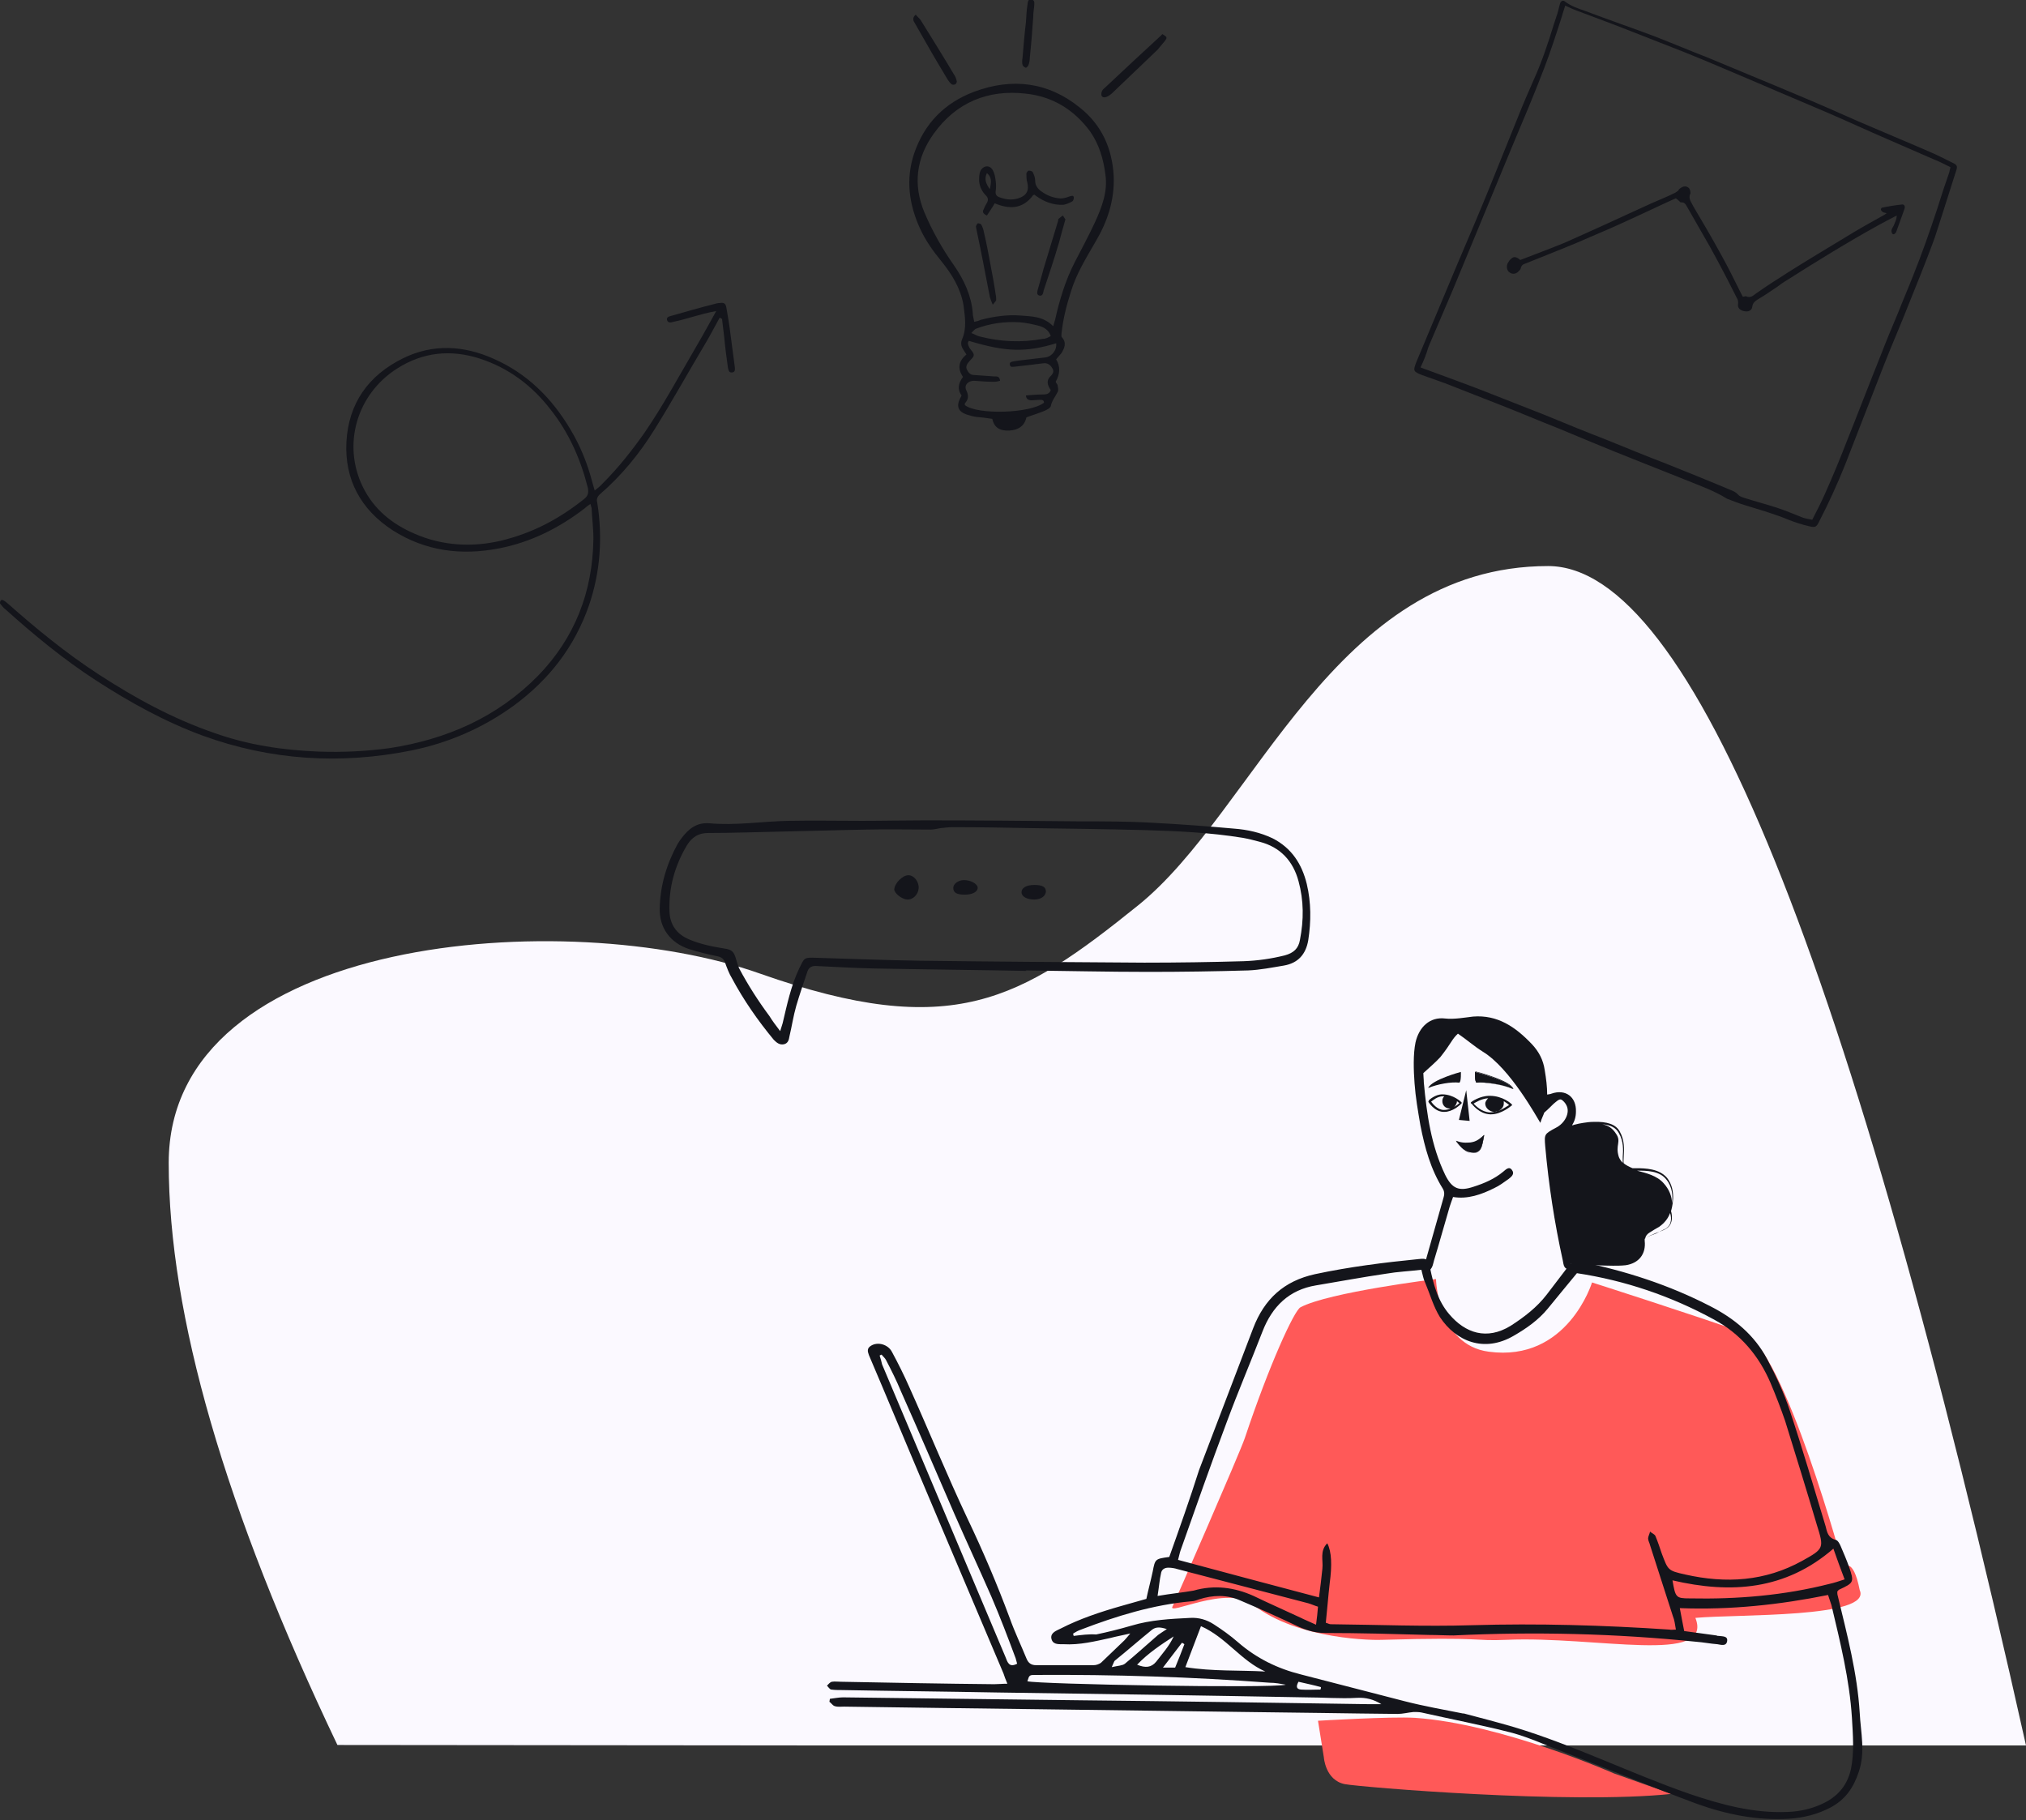 <?xml version="1.0" encoding="utf-8"?>
<!-- Generator: Adobe Illustrator 26.1.0, SVG Export Plug-In . SVG Version: 6.00 Build 0)  -->
<svg version="1.1" id="a" xmlns="http://www.w3.org/2000/svg" xmlns:xlink="http://www.w3.org/1999/xlink" x="0px" y="0px"
	 viewBox="0 0 415.5 373.3" style="enable-background:new 0 0 415.5 373.3;" xml:space="preserve">
<rect x="0" y="0" width="415.5" height="373.3" fill="#333333" stroke="none"/>
<style type="text/css">
	.st0{fill-rule:evenodd;clip-rule:evenodd;fill:#FBF9FF;}
	.st1{fill-rule:evenodd;clip-rule:evenodd;fill:#ff5958;}
	.st2{fill-rule:evenodd;clip-rule:evenodd;fill:#14151B;}
</style>
<g>
	<path id="b" class="st0" d="M174.7,358h240.8c-36-161.3-68.7-241.9-98-241.9c-43.9,0-60,50.2-84.1,69.6s-38.1,27.9-77.5,14
		c-39.4-14-121.3-8.1-121.3,38.8c0,31.2,11.5,71,34.6,119.4L174.7,358L174.7,358z"/>
	<g id="c" transform="translate(3, 2.532)">
		<path id="d" class="st1" d="M375.1,319c0,0-12.2-45.2-20.6-48.2c-8.5-3.1-31-10.3-31-10.3s-5,16.4-21.2,14.2
			c-10.5-1.4-10.8-14.9-10.8-14.9s-22,2.7-27.8,5.8c-1.3,0.7-6.4,11.8-11.4,26.8c-1,3-14.5,33.9-14.8,34.5
			c-1.4,2.2,11.1-4.5,16.5-0.3c9.3,7.3,25.2,7.3,26.5,7.2c21.6-0.6,18.2,0.3,25.5,0c18.4-0.8,42.5,5.2,38.7-4.5
			c8.5-0.8,36.3,0.1,33.7-5.7C377,316.5,375.1,319,375.1,319"/>
		<path id="e" class="st1" d="M339.8,365.4c-20.8,2.2-63.8-1.4-67-2c-4-0.8-4.3-5.5-4.3-5.5l-1.2-7.5c0,0,14.9-0.9,19.9-0.6
			c17.7,1.2,40.8,11.4,40.8,11.4"/>
	</g>
	<g id="f" transform="translate(0, 0.532)">
		<path id="g" class="st2" d="M270.9,345.5c0,0.2,0,0.3-0.1,0.5c-1.3,0-2.6,0.1-4,0c-1-0.1-1-0.7-0.5-1.6
			C268,344.8,269.5,345.1,270.9,345.5L270.9,345.5L270.9,345.5z M238.5,341.5c1.5-2,2.7-3.5,3.9-5.1c0.2,0.1,0.4,0.2,0.5,0.3
			c-0.6,1.6-1.2,3.1-1.9,4.8L238.5,341.5L238.5,341.5z M233.2,340.9c2.3-2.4,4.9-4.1,7.5-5.8c-0.9,2-2.3,3.5-3.6,5.2
			C236.1,341.5,234.9,341.6,233.2,340.9L233.2,340.9L233.2,340.9z M228,341.4c0.4-0.9,0.5-1.2,0.6-1.3c2.6-2.1,5.1-4.3,7.7-6.4
			c0.7-0.5,1.5-0.6,3-0.1c-0.9,0.6-1.4,0.9-1.8,1.2c-2.3,2-4.5,4-6.8,5.9C230.2,341.1,229.3,341.1,228,341.4L228,341.4L228,341.4z
			 M259.5,342.3c-5.4-0.3-10.8,0-16.4-0.9c1.1-2.9,2.1-5.5,3.2-8.4C251.5,335.3,254.5,340.1,259.5,342.3L259.5,342.3L259.5,342.3z
			 M263.7,345c-2.9,0.8-50.9-0.1-53-0.7c0.4-1.3,0.4-1.3,1.8-1.3c16-0.1,31.9,0.4,47.9,1.6C261.5,344.6,262.6,344.8,263.7,345
			L263.7,345L263.7,345z M237.4,326.8c0.3-1.9,0.4-3.3,0.7-4.6c0.1-0.8,0.7-1.2,1.5-1.2c0.6,0,1.3,0.1,1.9,0.3
			c8.9,2.3,17.9,4.7,26.8,7c0.7,0.2,1.3,0.5,2,0.7c-0.1,1.2-0.2,2.3-0.4,3.7c-1.3-0.6-2.3-1-3.3-1.5c-3.2-1.5-6.4-2.9-9.5-4.4
			c-4-1.8-8.1-2.3-12.3-1.1C242.6,326.1,240.3,326.3,237.4,326.8L237.4,326.8L237.4,326.8z M343,323.6c12,2.8,23.2,2,33-6.5
			c0.8,2.3,1.5,4.2,2.3,6.3c-1.2,0.4-2.1,0.7-3,0.9c-9.4,2.4-19,3.2-28.8,3C343.7,327.3,343.6,327.1,343,323.6L343,323.6L343,323.6z
			 M180.4,277.5c0.1-0.1,0.2-0.1,0.4-0.2c0.3,0.4,0.7,0.7,0.9,1.1c1.1,2.1,2.2,4.3,3.1,6.5c3.7,8.3,7.3,16.7,10.9,25
			c2.5,5.7,5.1,11.3,7.6,17c1.8,4.2,3.4,8.4,5,12.7c0.1,0.4,0.2,0.7,0.3,1.1c-1.7,0.9-2-0.4-2.4-1.4c-8.4-20-16.9-40-25.3-60
			C180.8,278.8,180.6,278.1,180.4,277.5L180.4,277.5L180.4,277.5z M220.2,335c-0.1-0.2-0.1-0.3-0.1-0.5c0.5-0.3,1-0.6,1.6-0.8
			c7.3-2.8,14.8-5.1,22.6-5.8c0.5,0,1.1-0.2,1.6-0.4c2.8-0.9,5.7-1,8.4,0.2c4,1.7,8,3.5,12,5.4c1.8,0.8,3.5,1.3,5.5,1.3
			c7.1,0,14.2,0.2,21.3,0.4c1.7,0,3.3,0.1,5,0.1c16.6-0.8,33.2-0.4,49.8,1.3c1.4,0.1,2.9,0.4,4.3,0.5c0.7,0.1,1.8,0.5,2-0.6
			c0.2-1.1-0.9-1-1.7-1.1c-0.2,0-0.3,0-0.5-0.1c-2.2-0.3-4.4-0.6-6.6-0.9c-0.3-1.6-0.6-3-0.9-4.7c10.4,0.4,20.5-0.7,30.4-2.7
			c0.3,0.9,0.5,1.5,0.7,2.1c1.8,7.6,3.7,15.2,4.2,23.1c0.2,3.5,0.5,7-0.2,10.5c-0.7,3.1-2.4,5.3-5.2,6.8c-2.5,1.3-5.1,1.9-7.8,2
			c-7,0.3-13.6-1.5-20.1-3.7c-12.1-4.2-23.7-10-36-13.7c-3.4-1-6.9-1.9-10.3-2.8c-0.1,0-0.2,0-0.2,0c-4-0.8-8-1.5-11.9-2.5
			c-7.1-1.8-14.2-3.7-21.3-5.5c-4.8-1.2-9.1-3.3-12.9-6.6c-1.6-1.4-3.3-2.6-5-3.7c-1.4-0.9-3-1.4-4.8-1.3c-4.1,0.2-8.1,0.4-12.1,1.6
			c-2.4,0.7-4.8,1.3-7.2,1.8C223.3,334.6,221.8,334.8,220.2,335L220.2,335L220.2,335z M343.7,333.7c-0.7,0-1,0.1-1.3,0
			c-13.5-0.9-27-1.3-40.5-0.9c-9.7,0.3-19.3-0.1-29-0.2c-0.3,0-0.6-0.2-1-0.3c0.3-2.8,0.5-5.5,0.8-8.1c0.5-3.7,0.4-6.5-0.5-8.2
			c-1.6,1.6-0.8,3.5-1,5.2c-0.2,1.9-0.4,3.7-0.7,5.9c-9.8-2.6-19.3-5.1-28.9-7.7c0.2-0.7,0.3-1.3,0.5-1.9c3.1-8.8,6.2-17.6,9.5-26.4
			c2.3-6.2,4.9-12.3,7.3-18.5c2-5.2,5.5-8.6,11-9.5c4.8-0.8,9.6-1.7,14.4-2.4c2.3-0.4,4.7-0.5,7.2-0.8c0.3,1.1,0.4,1.9,0.8,2.7
			c1,2.4,1.7,4.9,3,7c3.3,5,9.1,7.4,15.2,3.8c2.6-1.5,5-3.2,6.9-5.5c2-2.4,3.9-4.8,6-7.3c9.9,1.5,19.3,4.7,28.1,9.5
			c5.4,2.9,9.2,7.4,11.6,13c1.1,2.6,2.1,5.2,3,7.8c2.2,7.1,4.4,14.2,6.5,21.3c1.5,4.8,1.5,4.9-3,7.4c-7.6,4.2-15.6,4.7-24,2.8
			c-3.6-0.8-3.5-0.9-4.8-4.3c-0.4-1.2-0.8-2.4-1.3-3.6c-0.2-0.4-0.8-0.6-1.1-0.9c-0.1,0.5-0.4,1-0.4,1.4c0,0.5,0.3,0.9,0.4,1.4
			c1.6,4.9,3.1,9.7,4.7,14.6C343.4,331.7,343.5,332.5,343.7,333.7L343.7,333.7L343.7,333.7z M239.8,318.8c-2.9,0.4-2.9,0.4-3.4,3
			c-0.4,1.9-0.9,3.7-1.3,5.6c-1.8,0.5-3.5,1-5.3,1.5c-4.2,1.2-8.4,2.6-12.3,4.6c-0.8,0.4-2,0.8-1.9,1.9c0.2,1.4,1.4,1.3,2.5,1.3
			c3.3,0.2,6.5-0.6,9.7-1.3c1.1-0.3,2.3-0.5,4-0.9c-0.6,0.7-0.9,1.1-1.2,1.4c-1.6,1.5-3.2,3.1-4.8,4.6c-0.4,0.3-1,0.5-1.5,0.5
			c-3.9,0-7.8,0-11.8,0c-1,0-1.6-0.4-2-1.4c-1.1-2.7-2.4-5.4-3.4-8.2c-2.6-7-5.5-13.8-8.7-20.5c-4.2-8.9-7.9-18-11.9-26.9
			c-1.1-2.5-2.3-4.9-3.6-7.3c-0.8-1.5-2.9-2.1-4.3-1.2c-0.8,0.5-0.7,1.1-0.4,1.9c0.9,2.2,1.9,4.4,2.8,6.6
			c8.2,19.6,16.5,39.1,24.8,58.7c0.2,0.6,0.4,1.2,0.8,2.1c-1,0-1.9,0.1-2.7,0.1c-10.5-0.1-20.9-0.3-31.4-0.5c-0.6,0-1.3-0.1-1.9,0
			c-0.4,0.1-0.7,0.5-1,0.8c0.3,0.3,0.6,0.8,0.9,0.8c0.7,0.1,1.4,0.1,2.1,0.1c10.6,0.2,21.3,0.3,31.9,0.5c21.1,0.3,42.2,0.6,63.3,1
			c3.5,0,7,0.3,10.5,0.1c1.8-0.1,3.4,0.3,5,1.3c-0.8,0-1.6,0-2.5,0c-19.8-0.3-39.5-0.6-59.2-0.8c-16.2-0.2-32.5-0.4-48.7-0.6
			c-0.9,0-1.8,0.2-2.7,0.3l-0.1,0.6c0.4,0.3,0.7,0.8,1.1,0.9c0.6,0.2,1.3,0.1,1.9,0.1c27.4,0.4,54.8,0.7,82.3,1.1
			c10.4,0.1,20.8,0.3,31.2,0.4c1.1,0,2.2-0.3,3.3-0.4c0.5,0,1.1,0,1.6,0.1c6.2,1.4,12.5,2.6,18.7,4.2c3.6,1,7,2.6,10.5,3.9
			c9.1,3.5,18.1,7.2,27.2,10.6c6.1,2.2,12.5,3.5,19,3.1c3-0.2,5.8-0.9,8.5-2.3c3-1.6,4.7-4,5.8-7.3c1.4-4.1,0.4-8.1,0.2-12.1
			c-0.5-8.2-2.6-16.1-4.5-24c-0.1-0.3-0.1-0.6-0.1-0.9c0.2-0.2,0.2-0.3,0.4-0.4c3-1.4,3.1-1.5,2-4.7c-0.5-1.4-1.1-2.8-1.7-4.2
			c-0.2-0.5-0.6-1.2-1-1.3c-1.6-0.4-1.8-1.6-2.1-2.8c-2.4-7.9-4.7-15.8-7.3-23.6c-1.2-3.7-2.9-7.3-4.7-10.7
			c-2.6-4.9-6.7-8.3-11.6-10.8c-8.5-4.4-17.5-7.3-26.9-9.2c-1.3-0.3-1.9,0.5-2.5,1.3c-1.4,1.8-2.8,3.7-4.2,5.5
			c-2,2.6-4.6,4.6-7.4,6.4c-4.9,3-9.3,1.5-12.6-2.4c-2.3-2.7-3.2-6-3.9-9.4c-0.3-1.8-0.6-2.1-2.3-1.9c-7.1,0.7-14.3,1.6-21.3,3.1
			c-6.4,1.4-10.4,5.1-12.7,11.1c-3.7,9.7-7.4,19.4-11.1,29.1C244,307,241.9,312.9,239.8,318.8L239.8,318.8L239.8,318.8z"/>
	</g>
	<g>
		<g id="h" transform="translate(250, 368) scale(1 1)">
			<g id="i">
				<g id="j" transform="translate(-20, 3)">
					<path id="k" class="st2" d="M101.4-138.5c1.2,1.7-0.2,2.3,0.6,4.8c0.2,0.5,0.5,0.9,0.8,1.2c0-0.4,0-0.8,0-1.2
						c0.1-1.4,0.2-3.2-0.8-4.9c-0.6-1.1-1.7-1.7-3.4-1.8C99.8-140.2,100.7-139.6,101.4-138.5L101.4-138.5L101.4-138.5z M111.2-128.3
						c1.1,1.2,1.7,2.7,1.7,4.1c0.2-1.4,0.1-3.3-1.1-4.8c-1.4-1.9-4.1-1.9-6.1-1.9C107.6-130.4,109.8-129.9,111.2-128.3L111.2-128.3
						L111.2-128.3z M111.6-119c1.5-0.9,1.1-2.7,0.9-3.2c-0.4,1.1-1.1,2-2.2,2.8c-0.7,0.4-1.4,0.8-2,1.2c-0.5,0.3-0.8,0.7-0.9,1.2
						c0.5-0.4,1.4-0.7,2.2-1C110.3-118.4,111-118.7,111.6-119L111.6-119L111.6-119z M60.3-157.2c0.7-3.1,2.9-5.3,6.1-4.9
						c1.8,0.2,4-0.2,5.7-0.4c5-0.4,8.7,2.1,12.1,5.7c1.4,1.5,2.3,3.2,2.6,5.3c0.3,1.8,0.5,3.4,0.5,5c0.5-0.1,0.7-0.1,0.9-0.2
						c2.9-1,5.1,0.7,5,3.7c0,1.1-0.3,2-0.8,2.8c0.1,0,0.2,0,0.4-0.1c0.7-0.2,1.3-0.3,1.9-0.4c0.7-0.1,1.3-0.2,2.1-0.2
						c2.8-0.1,4.6,0.5,5.4,2c1,1.8,0.9,3.7,0.8,5.1c0,0.6-0.1,1.1,0,1.4c0.5,0.4,1.1,0.7,1.8,1c0.2,0,0.5,0,0.7,0c2,0,4.8,0.1,6.4,2
						c2.1,2.7,0.9,6.4,0.8,6.8c0.1,0.3,0.7,2.6-1,3.6c-0.6,0.4-1.4,0.6-2.1,0.9c-0.9,0.4-1.8,0.7-2.3,1.2c0,0.1,0,0.3,0,0.4
						c0.3,2.7-1.2,4.6-3.9,5c-0.9,0.1-1.8,0.1-2.6,0.1c-2.2,0-4.5-0.2-6.7-0.1c-0.7,0-1.4-0.1-1.9-0.4c0,0.4,0,0.9,0,1.3
						c-1.6,0-1.5-1-1.7-1.9c-1.7-7.7-2.9-15.5-3.6-23.4c-0.2-2.5-0.2-2.5,2.2-3.8c1.8-0.9,2.9-3,2.2-4.5c-0.2-0.5-0.8-1.2-1.2-1.3
						c-0.4-0.1-1,0.5-1.5,0.9c-0.2,0.2-1.3,1.3-1.9,1.8c-0.2,0.6-0.5,1.1-0.8,2.1c-0.7-1.1-6.2-11.2-11.8-14.6
						c-1.9-1.2-3.2-2.4-5.1-3.7c-1.3,1.2-1.3,1.9-3.6,4.8c-1,1.1-2.2,2.1-3.5,3.3c0,0.6,0.1,1.2,0.1,1.9c0.6,6.5,1.5,13,4.4,19
						c1.4,2.8,2.8,3.4,5.8,2.4c2.2-0.7,4.3-1.6,6.1-3.1c0.5-0.4,1.2-1.2,1.8-0.3c0.6,0.8-0.2,1.4-0.7,1.8c-1,0.7-1.9,1.4-3,1.9
						c-2.6,1.3-5.4,2.3-8.4,1.8c-0.3,0.8-0.5,1.4-0.7,2c-1.1,3.7-2.1,7.4-3.2,11c-0.3,0.9-0.2,2.1-2.1,2.6c0.1-1.1,0.2-1.9,0.4-2.6
						c1.1-4,2.3-8,3.4-12c0.2-0.9,0.7-1.7,0.1-2.7c-2.5-4-3.7-8.4-4.6-13c-0.5-2.9-1-5.8-1.2-8.6l0,0
						C59.9-151.5,59.8-154.8,60.3-157.2L60.3-157.2L60.3-157.2z"/>
				</g>
			</g>
		</g>
		<g id="l" transform="translate(264, 380) scale(1 1)">
			<g id="m">
				<g id="n">
					<polygon id="o" class="st2" points="36.7,-156.4 35.2,-150.3 37.4,-150.1 					"/>
					<g id="p" transform="translate(0, 0.652)">
						<path id="r" class="st2" d="M38.5-160.8c0,0-0.1,1.9,0.3,2.2c1.7-0.2,5.6,0.4,7.5,1.3C45.6-159,38.5-160.8,38.5-160.8"/>
						<g id="s">
							<path id="t" class="st2" d="M38.5-160.8c0.2,0,1.9,0.5,3.6,1.1c2.4,0.9,3.9,1.7,4.2,2.4c-1.9-0.8-5.7-1.5-7.5-1.3
								C38.4-158.9,38.5-160.6,38.5-160.8 M46.4-157.3L46.4-157.3C46.4-157.3,46.4-157.3,46.4-157.3c-0.3-0.8-1.7-1.6-4.2-2.5
								c-1.9-0.7-3.6-1.1-3.6-1.1l0,0l0,0c0,0.1-0.1,1.9,0.3,2.2l0,0C40.6-158.8,44.5-158.1,46.4-157.3L46.4-157.3"/>
						</g>
						<path id="u" class="st2" d="M41.5-152.5c0.5,0,1.1-0.1,1.6-0.2c-0.2,0.1-0.4,0.1-0.6,0.1c-1,0-1.9-0.8-1.9-1.7
							c0-0.4,0.3-0.8,0.6-1.1c-1.4,0.1-2.5,0.8-3,1.1C38.6-153.9,39.8-152.6,41.5-152.5 M44.4-154.8c0,0.2,0,0.3,0,0.5
							c0,0.7-0.5,1.2-1.1,1.5c1-0.4,1.8-1,2.2-1.2C45.3-154.2,44.9-154.5,44.4-154.8 M37.7-154.6c0.1-0.1,1.8-1.3,3.8-1.3
							c2.7,0,4.4,1.6,4.5,1.7c0,0,0.1,0.1,0.1,0.2s0,0.1-0.1,0.1c-0.1,0.1-2.1,1.8-4.2,1.8c-0.1,0-0.2,0-0.2,0
							c-2.3-0.1-3.7-2.1-3.8-2.2C37.6-154.3,37.6-154.5,37.7-154.6"/>
						<path id="v" class="st2" d="M32.1-153c0.5,0,1-0.1,1.4-0.3c-0.1,0-0.1,0-0.2,0c-0.9,0-1.5-0.7-1.5-1.5c0-0.4,0.1-0.7,0.4-1
							c-0.1,0-0.2,0-0.3,0l0,0c-1.1,0-2,0.8-2.4,1.1C29.8-154.3,30.8-153,32.1-153 M35.3-154.4c-0.1-0.1-0.3-0.2-0.5-0.4
							c0,0.4-0.2,0.7-0.4,1c-0.1,0.1-0.1,0.1-0.2,0.2C34.7-153.9,35.1-154.2,35.3-154.4 M29-154.9c0-0.1,1.3-1.3,2.8-1.3l0,0
							c2.3,0,3.9,1.6,3.9,1.6c0.1,0.1,0.1,0.2,0,0.3c0,0-0.5,0.5-1.1,0.9c-0.8,0.5-1.6,0.8-2.4,0.8c-0.1,0-0.1,0-0.2,0
							c-1.9-0.1-3-2-3.1-2.1C29-154.7,29-154.8,29-154.9"/>
						<path id="w" class="st2" d="M35.6-160.8c0,0,0.1,1.9-0.3,2.2c-1.7-0.2-4.5,0.3-6.4,1.1C29.6-159.2,35.6-160.8,35.6-160.8"/>
						<path id="a_x60_" class="st2" d="M40.4-147.9c-1.1,1-1.9,1.6-3.4,1.6c-1.4,0.1-2.4-0.4-2.4-0.4s1.1,1.9,2.5,2.3
							C40-143.6,39.9-145.8,40.4-147.9"/>
						<path id="aa" class="st2" d="M40.4-147.8c-0.1,0.3-0.1,0.6-0.2,1c-0.2,1-0.4,2-1.1,2.4c-0.5,0.3-1.1,0.3-1.9,0.1
							c-1.3-0.3-2.4-2-2.5-2.3c0.2,0.1,1.1,0.5,2.4,0.4C38.5-146.3,39.3-146.8,40.4-147.8 M38.1-144.2c0.4,0,0.7-0.1,0.9-0.2
							c0.7-0.4,0.9-1.4,1.1-2.4c0.1-0.3,0.1-0.7,0.2-1c0,0,0,0,0,0c0,0,0,0,0,0c-1,1-1.9,1.6-3.3,1.6c-1.4,0.1-2.4-0.4-2.4-0.4h0
							c0,0,0,0,0,0c0,0,1.2,1.9,2.5,2.3C37.5-144.2,37.9-144.2,38.1-144.2"/>
					</g>
				</g>
			</g>
		</g>
	</g>
	<g id="ab" transform="translate(351, 382) scale(1 0.996)">
		<g id="ac">
			<g id="ad" transform="translate(7, 20)">
				<path id="ae" class="st2" d="M-171.7-223.3c1.2,0,2.2,1.4,2.1,2.7c-0.1,1.3-1.2,2.4-2.4,2.3c-1.1-0.1-2.6-1.3-2.6-2.1
					C-174.5-221.7-172.9-223.3-171.7-223.3"/>
				<g id="af">
					<path id="ag" class="st2" d="M-198-191.2c0.2-0.7,0.4-1.2,0.5-1.6c0.9-3.8,1.7-7.7,3.4-11.3c1.1-2.2,0.9-2.3,3.5-2.2
						c7.1,0.2,14.1,0.5,21.2,0.6c15.4,0.2,30.7,0.3,46.1,0.4c6.8,0,13.6-0.1,20.4-0.3c2.8-0.1,5.6-0.5,8.4-1.2
						c1.8-0.5,2.8-1.4,3.1-3.2c0.8-4.1,0.8-8.1-0.3-12.1c-1.1-4.1-3.7-7-8-8.1c-1.1-0.3-2.3-0.6-3.4-0.8c-6.7-1.1-13.5-1.4-20.3-1.6
						c-7.7-0.2-15.3-0.3-23-0.4c-5.4-0.1-10.7-0.2-16.1-0.2c-0.9,0-1.7,0.1-2.6,0.2c-0.7,0.1-1.4,0.3-2,0.3c-4.4,0-8.9-0.1-13.3,0
						c-5.7,0.1-11.4,0.3-17,0.4c-5.1,0.1-10.3,0.3-15.4,0.3c-2,0-3.3,0.9-4.3,2.5c-2.5,4.2-3.8,8.8-3.6,13.7c0.1,2.6,1.4,4.6,4,5.7
						c2.3,1,4.8,1.5,7.3,1.9c1.4,0.2,1.9,0.6,2.3,2c0.2,0.7,0.4,1.4,0.7,2.1c1.8,3.4,3.9,6.7,6.2,9.8
						C-199.6-193.3-198.9-192.4-198-191.2 M-147.5-203.6c-10.4-0.2-20.9-0.3-31.3-0.5c-3.9-0.1-7.7-0.3-11.6-0.5
						c-1-0.1-1.7,0.2-2,1.1c-0.8,2.4-1.6,4.7-2.3,7.1c-0.6,2.1-0.9,4.2-1.4,6.3c-0.1,0.7-0.3,1.4-1.1,1.6c-0.9,0.2-1.5-0.3-2.1-0.9
						c-3.3-4-6.2-8.2-8.6-12.7c-0.6-1-1-2.1-1.4-3.2c-0.3-0.8-0.7-1.1-1.5-1.3c-2-0.4-4-0.9-5.9-1.5c-3.9-1.3-6.1-4.4-6-8.4
						c0.1-4.7,1.4-9.1,3.7-13.3c0.3-0.5,0.6-0.9,0.9-1.3c1.4-1.8,3-3.1,5.6-2.9c5.4,0.5,10.8-0.4,16.2-0.5c5-0.1,10.1,0,15.1,0
						c4.3,0,8.6-0.1,12.9-0.1c10.5,0,21,0.1,31.5,0.2c5.1,0,10.2,0,15.3,0.3c5.6,0.3,11.1,0.7,16.6,1.2c2.7,0.2,5.4,0.8,7.9,2
						c3.9,2,6,5.3,7,9.4c0.9,3.8,0.9,7.7,0.3,11.6c-0.5,2.9-2.1,4.7-5,5.2c-2.4,0.4-4.9,0.9-7.3,1c-6.8,0.2-13.6,0.3-20.4,0.3
						c-8.5,0-16.9-0.2-25.4-0.3C-147.5-203.7-147.5-203.6-147.5-203.6"/>
				</g>
				<path id="ah" class="st2" d="M-160.1-219.3c-1.7,0-2.4-0.4-2.4-1.4c0-0.8,1-1.6,2.2-1.6c1.3,0,2.7,0.7,2.8,1.5
					C-157.4-219.9-158.6-219.3-160.1-219.3"/>
				<path id="ai" class="st2" d="M-145.9-221.3c1.7,0,2.4,0.4,2.4,1.4c-0.1,0.9-1,1.6-2.4,1.6c-1.5,0-2.6-0.6-2.6-1.5
					C-148.5-220.7-147.5-221.3-145.9-221.3"/>
			</g>
		</g>
	</g>
	
		<g id="aj" transform="translate(825, 271) rotate(30) translate(-825, -271) translate(668, 180) scale(1 1)">
		<g id="ak">
			<g id="al" transform="translate(55, 25)">
				<g id="am">
					<path id="an" class="st2" d="M-458,163.4c0.5-0.1,0.9-0.1,1.2-0.2c4.8-0.8,9.6-1.7,14.5-2.4c3.8-0.6,7.5-1.1,11.3-1.7
						c4.5-0.6,9-1.2,13.4-1.9c4.4-0.6,8.8-1.2,13.2-1.9c4.9-0.7,9.8-1.4,14.7-2c0.3,0,0.7,0,1,0.1c0.5,0.2,1,0.1,1.5,0
						c2.3-0.5,4.5-1.1,6.8-1.6c1.8-0.4,3.7-0.6,5.6-0.9c0.7-0.1,1.3-0.4,2-0.6c-0.1-2.1-0.2-4-0.4-5.9c-0.4-3.8-0.9-7.7-1.5-11.5
						c-0.9-6.3-1.9-12.5-2.8-18.8c-0.5-3.2-0.9-6.3-1.3-9.5c-0.4-2.6-0.7-5.3-1.1-7.9c-0.7-4.9-1.6-9.7-2.6-14.5
						c-0.6-2.6-1.1-5.1-1.6-7.7c-0.1-0.3-0.2-0.6-0.3-1c-1.3,0.1-2.4,0.1-3.6,0.3c-3.5,0.4-7,0.8-10.6,1.2c-4.3,0.5-8.7,0.9-13,1.4
						c-5.2,0.6-10.4,1.3-15.7,1.9c-5.5,0.7-11,1.3-16.5,2.1c-4.8,0.7-9.7,1.5-14.5,2.2c-3,0.5-6.1,1-9.1,1.5c-0.6,0.1-1.3,0.1-2,0.2
						c0.2,0.8,0.3,1.5,0.5,2.2c0.8,3.7,1.6,7.4,2.2,11.2c0.9,5.6,1.6,11.3,2.3,16.9c1,7.6,2,15.2,3,22.7c0.4,3,0.8,6.1,1.2,9.1
						c0.5,4.2,1,8.3,1.5,12.5C-458.3,160.6-458.1,161.9-458,163.4 M-390.1,155.3c-2.9-0.1-5.7,0.4-8.6,0.8
						c-4.1,0.6-8.2,1.2-12.3,1.8c-5.4,0.8-10.9,1.5-16.3,2.2c-4,0.6-8.1,1.1-12.1,1.7c-4.2,0.6-8.4,1.3-12.6,1.9
						c-1.6,0.3-3.2,0.6-4.9,0.9c-2,0.3-2.1,0.2-2.4-1.8c-0.9-7-1.8-14.1-2.7-21.1c-0.7-5.8-1.4-11.6-2.2-17.4
						c-0.7-5.2-1.5-10.4-2.2-15.6c-0.4-2.7-0.7-5.4-1-8.1c-0.4-4-1.2-7.9-2.1-11.8c-0.2-0.8-0.3-1.6-0.5-2.4
						c-0.2-0.6-0.3-1.2-0.5-1.8c-0.2-0.6,0.1-1.1,0.6-1c1.6,0.2,3.1-0.1,4.6-0.4c5-0.8,10-1.8,14.9-2.6c3.9-0.6,7.9-1.1,11.8-1.7
						c6.4-0.8,12.8-1.7,19.3-2.5c4.6-0.6,9.2-1.1,13.9-1.6c5.2-0.6,10.4-1.3,15.7-1.9c1.7-0.2,3.5-0.3,5.2-0.4
						c1.1-0.1,1.3,0.1,1.5,1.2c0.7,3.2,1.4,6.4,2.1,9.6c0.4,2,0.9,3.9,1.2,5.9c0.7,4.2,1.3,8.4,1.9,12.7c0.7,4.6,1.2,9.2,1.9,13.8
						c1.1,7.2,2.2,14.4,3.3,21.5c0.6,4.2,1,8.4,1.2,12.6c0.1,1.4,0,1.6-1.4,2c-1.3,0.4-2.7,0.7-4,0.9c-3.2,0.4-6.3,1.2-9.4,1.9
						C-387.5,154.9-388.8,155.1-390.1,155.3"/>
				</g>
				<path id="ao" class="st2" d="M-430,107.2c-0.6,0.8-1.3,1.8-2,2.8c-3,4.3-6,8.6-9.2,12.8c-2.4,3.3-4.9,6.4-7.4,9.6
					c-0.5,0.6-1,1.3-1.5,1.9c-0.3,0.3-0.4,0.7-0.3,1.1c0.1,0.2,0.1,0.5,0,0.7c-0.1,0.8-0.7,1.4-1.5,1.3c-0.6,0-1.2-0.6-1.3-1.4
					c0-0.4,0-0.9,0.2-1.3c0.2-0.6,0.7-0.8,1.7-0.6c2-2.5,4.1-5,6.1-7.6c3.8-5.2,7.6-10.6,11.3-15.8c1.1-1.5,2.2-2.9,3.2-4.4
					c0.1-0.2,0.2-0.4,0.3-0.6c0.1-0.2,0-0.4,0.1-0.6c0.2-0.5,0.5-1,1.1-1.1c0.6-0.1,1,0.3,1.3,0.8c0,0,0,0.1,0,0.1
					c0.1,1.1,1.1,1.4,1.8,1.9c3.4,1.9,6.7,3.8,10,5.8c2.5,1.5,4.9,3.1,7.3,4.7c0.3,0.2,0.5,0.3,0.8,0.5c0.2-0.1,0.4-0.4,0.5-0.4
					c1-0.1,1.2-0.8,1.5-1.5c1.1-2.4,2.3-4.7,3.5-7c2.2-4.2,4.5-8.3,6.8-12.5c1.4-2.6,2.9-5.1,4.4-7.6c0.1-0.1,0.1-0.3,0.3-0.6
					c-0.3,0.1-0.6,0.2-0.8,0.2c-0.2,0-0.5-0.1-0.6-0.2c-0.1-0.1-0.1-0.5,0-0.5c1-0.9,2.1-1.8,3.2-2.6c0.4-0.3,0.8,0,0.9,0.5
					c0.3,1.6,0.6,3.3,0.9,5c0,0.3-0.1,0.7-0.4,0.7c-0.2,0-0.5-0.3-0.6-0.5c-0.1-0.3-0.1-0.7-0.1-1.1c-0.1-0.7-0.1-1.4-0.5-2.1
					c-0.8,1.2-1.5,2.4-2.2,3.5c-3.8,6.3-7.3,12.8-10.7,19.3c-0.4,0.7-0.7,1.4-1,2.1c-0.7,1.4-1.4,2.9-2.2,4.3
					c-0.3,0.6-0.5,1.1-0.2,1.8c0.3,0.7-0.1,1.3-0.9,1.6c-0.8,0.3-1.6,0.2-1.9-0.6c-0.2-0.5-0.5-0.8-0.9-1c-4.4-2.9-8.8-5.7-13.4-8.3
					c-1.6-0.9-3.2-1.9-4.8-2.8c-0.5-0.3-0.9-0.5-1.5-0.1C-428.7,107.5-429.3,107.2-430,107.2"/>
			</g>
		</g>
	</g>
	<g>
		<g id="as" transform="translate(0, 31.007)">
			<path id="at" class="st2" d="M215.5,37.9c-0.5-1.3-1.4-1.8-2.5-2.1c-1.2-0.3-2.5-0.6-3.8-0.7c-3.1-0.2-6.1,0.2-9,1.3
				c-0.3,0.1-0.6,0.5-1,0.9c0.8,0.3,1.2,0.6,1.7,0.7c4.3,1.1,8.6,1.3,12.9,0.5C214.5,38.5,215,38.2,215.5,37.9 M210.4,50.1
				c1.2-0.1,2.4-0.2,3.5-0.2c0.7,0,1.3-0.1,1.6-0.9c-0.7-1-1-2,0-2.9c0.5-0.5,0.7-1,0.3-1.6c-0.4-0.7-1-1.1-1.8-1
				c-1.1,0.1-2.2,0.3-3.3,0.4c-0.9,0.1-1.7,0.2-2.6,0.3c-0.4,0-0.9,0.2-1-0.4c-0.1-0.6,0.4-0.6,0.8-0.7c0.5-0.1,0.9-0.1,1.4-0.2
				c1.7-0.2,3.4-0.4,5.1-0.6c1.4-0.2,2.4-1.6,2.2-2.9c-6.2,1.9-10.3,1.8-17.9-0.5c-0.4,0.5-0.1,0.9,0.1,1.4c0.3,0.5,0.9,1,0.9,1.5
				c0,0.5-0.6,0.9-1,1.4c-0.4,0.5-0.7,1-0.4,1.6c0.3,0.6,0.7,1.1,1.4,1.1c1.4,0.1,2.8,0.2,4.2,0.3c0.5,0,1.1-0.1,1.2,0.9
				c-0.4,0.1-0.8,0.2-1.3,0.2c-1.3,0-2.6-0.1-3.9-0.2c-1.3-0.1-2.3,0.9-1.7,2c0.5,1.1,0.4,1.8-0.3,2.6c-0.1,0.1,0,0.3,0,0.4
				c2.6,2,13.3,1.7,16.2-0.5c0-0.6-0.4-0.6-0.9-0.6c-0.6,0-1.2,0.1-1.8,0.1C211,51,210.5,51,210.4,50.1 M216,35.9
				c0.2-0.7,0.3-1,0.4-1.4c0.9-4,2.1-8,4-11.7c1.4-2.7,2.9-5.5,4.2-8.3c1.4-3.1,2.6-6.2,2.1-9.7c-0.4-3.2-1.3-6.2-3.1-8.8
				c-3.3-4.5-7.7-7.2-13.2-7.8c-7.8-0.9-14.3,1.8-18.9,8.2c-3.6,5-4.3,10.5-1.9,16.2c1.6,3.8,3.7,7.5,6.1,10.9
				c2,2.9,3.5,6.1,3.8,9.7c0,0.6,0.2,1.2,0.3,1.8c0.5-0.1,0.9-0.2,1.3-0.4c2.7-0.7,5.4-1.1,8.1-0.9C211.5,33.9,213.9,33.8,216,35.9
				 M216.6,42.7c0.9,1.5,0.8,3-0.1,4.6c0.1,0.3,0.4,0.5,0.4,0.8c0.1,0.4,0.2,1,0,1.3c-0.5,1-1.2,1.8-1.4,2.9c-0.1,0.4-0.9,0.8-1.4,1
				c-1.2,0.5-2.3,0.8-3.6,1.3c-0.4,1.8-1.7,2.6-3.5,2.7c-1.8,0.1-3.1-0.5-3.5-2.4c-1.2-0.2-2.2-0.3-3.3-0.4c-0.7-0.1-1.4-0.3-2-0.5
				c-1.7-0.6-2.1-1.7-1.3-3.3c0.1-0.2,0.2-0.3,0.3-0.6c-0.9-1.2-0.7-2.5,0.3-3.8c-1.2-1.7-0.9-3.3,0.7-4.6c-0.3-0.4-0.5-0.8-0.7-1.1
				c-0.4-0.6-0.5-1.3-0.2-2c1-2.3,0.6-4.6,0.3-7c-0.6-3.5-2.4-6.4-4.6-9.1c-1.7-2.1-3.2-4.2-4.3-6.6c-2.3-5-3-10.2-1.2-15.5
				c2.1-6.1,6.2-10.3,12.3-12.6c7.8-2.9,15.2-2,21.7,3.3c4.4,3.5,6.6,8.3,6.9,14c0.2,5-1.3,9.4-3.8,13.6c-1.9,3.3-3.9,6.5-5,10.2
				c-0.9,2.8-1.6,5.6-1.9,8.5c0,0.3-0.1,0.6,0.1,0.8c1,1.1,0.5,2.2-0.1,3.2C217.3,41.9,216.9,42.3,216.6,42.7"/>
		</g>
		<g>
			<path id="au" class="st2" d="M238.4,7c1,0.6,1,0.7,0.5,1.4c-0.5,0.6-1,1.2-1.5,1.8c-3,2.9-6.1,5.8-9.1,8.7
				c-0.4,0.4-0.8,0.7-1.2,0.9c-0.4,0.2-1,0.3-1.2-0.2c-0.1-0.3,0-0.8,0.2-1.1c0.1-0.2,0.4-0.4,0.6-0.6c3.8-3.6,7.6-7.1,11.5-10.7
				C238.1,7.2,238.3,7.1,238.4,7"/>
			<path id="av" class="st2" d="M187.8,3c0.3,0.4,0.7,0.7,1,1.1c2.3,3.7,4.6,7.4,6.8,11.1c0.3,0.4,0.5,0.9,0.6,1.4
				c0.1,0.2-0.1,0.6-0.3,0.7c-0.2,0.1-0.6,0.1-0.7,0c-0.3-0.2-0.6-0.6-0.8-0.9c-2.3-3.8-4.5-7.6-6.7-11.5C187.3,4.3,187,3.7,187.8,3
				"/>
			<path id="aw" class="st2" d="M211.9,3.5c-0.2,2.8-0.4,5.5-0.7,8.3c0,0.5-0.1,1.1-0.3,1.6c-0.1,0.2-0.4,0.5-0.5,0.5
				c-0.3-0.1-0.6-0.3-0.7-0.6c-0.1-0.4-0.1-0.9,0-1.4c0.2-2.4,0.4-4.9,0.7-7.3c0.1-1.2,0.1-2.3,0.3-3.5c0.1-0.5,0-1.3,0.8-1.2
				c0.8,0.1,0.6,0.8,0.6,1.3C212,2.1,211.9,2.8,211.9,3.5C211.8,3.5,211.9,3.5,211.9,3.5"/>
			<path id="ax" class="st2" d="M203,38.8c0.4-1.8,0.3-2.5-0.6-3.3C201.8,36.7,202.2,37.7,203,38.8 M211.9,40c-2.2,3-5,2.9-7.9,1.7
				c-0.5,0.9-1.1,1.7-1.6,2.5c-0.7-0.3-1-0.7-0.7-1.2c0.2-0.5,0.4-0.9,0.7-1.4c0.3-0.5,0.3-1-0.2-1.5c-0.8-0.8-1.3-1.8-1.4-3
				c0-0.7,0-1.5,0.3-2.1c0.6-1.1,1.9-1.2,2.5-0.1c0.4,0.7,0.5,1.5,0.6,2.2c0.1,0.7,0.1,1.4,0,2.1c-0.1,0.7,0.2,1.1,0.9,1.3
				c1.4,0.5,2.8,0.6,4.2,0c1.4-0.6,1.7-1.6,1.4-3c-0.2-0.6-0.2-1.3-0.2-1.9c0-0.2,0.3-0.6,0.5-0.6c0.3,0,0.7,0.1,0.8,0.3
				c0.3,0.6,0.5,1.2,0.5,1.8c0,0.9,0.5,1.6,1.2,2.1c1.2,0.9,2.5,1.4,4,1.5c0.6,0,1.3-0.2,1.8-0.4c0.4-0.1,0.8-0.3,0.9,0.1
				c0.1,0.3-0.1,0.8-0.3,0.9c-0.5,0.3-1.2,0.6-1.8,0.7c-2.1,0.1-3.9-0.6-5.6-1.8c-0.1-0.1-0.3-0.2-0.4-0.3
				C212.1,40,212.1,40,211.9,40"/>
			<path id="ay" class="st2" d="M203.6,62.5c-0.3-0.7-0.5-1.2-0.6-1.6c-0.9-4.7-1.8-9.4-2.8-14.1c0-0.2-0.1-0.4,0-0.5
				c0.1-0.2,0.2-0.5,0.4-0.5c0.2,0,0.5,0.1,0.6,0.2c0.3,0.5,0.5,1.1,0.6,1.7c0.5,2.1,0.9,4.2,1.3,6.4c0.4,2.1,0.8,4.2,1.1,6.3
				c0.1,0.4,0.1,0.8,0.1,1.2C204.2,61.8,204,62,203.6,62.5"/>
			<path id="b_x60_" class="st2" d="M218.5,45c-0.5,1.7-0.9,3.2-1.3,4.7c-1,3.4-2.1,6.7-3.2,10c0,0,0,0.1,0,0.1
				c-0.1,0.5-0.3,1-0.9,0.8c-0.5-0.2-0.4-0.6-0.3-1.1c0.4-1.4,0.8-2.8,1.2-4.3c1-3.3,2-6.6,3-9.9c0-0.2,0-0.4,0.2-0.5
				c0.2-0.2,0.5-0.4,0.8-0.6C218.2,44.6,218.4,44.8,218.5,45"/>
		</g>
	</g>
	
		<g id="ba" transform="translate(220.823, 248.374) rotate(-16) translate(-220.823, -248.374) translate(63.823, 163.874) scale(1 1)">
		<g id="bb">
			<g id="bc" transform="translate(23, 23)">
				<path id="bd" class="st2" d="M58.3-103.2c7,0.3,13-1.1,18.8-3.5c1-0.4,1.3-1,1.4-2c0.2-6-0.6-11.9-2.9-17.5
					c-2.3-5.8-5.9-10.6-11.1-14.1c-5.2-3.5-10.9-4.5-16.9-2.7c-9.4,2.8-15.1,11.9-13.4,21.4c0.9,5,3.6,8.9,7.5,12.1
					C46.6-105.4,52.5-103.5,58.3-103.2 M114.1-134.8c-1.5,1.5-2.9,3-4.4,4.4c-4.9,4.6-9.7,9.4-14.7,13.9c-4.4,4-9.2,7.3-14.6,9.8
					c-0.7,0.4-0.9,0.9-0.9,1.6c-0.9,7.1-3.3,13.7-7.4,19.6C66.9-78.1,60-73.1,51.7-70c-7.4,2.7-15,3.7-22.8,3.1
					c-14.8-1.2-28.3-6-40.3-14.7c-6.7-4.9-12.5-10.7-18-17c-5.2-6-9.6-12.4-13.8-19.1c-0.3-0.4-0.5-0.9-0.7-1.4
					c-0.1-0.1,0.1-0.4,0.3-0.6c0.1-0.1,0.4,0,0.5,0.1c0.3,0.3,0.5,0.6,0.7,0.9c4.2,6.6,8.7,13.1,13.9,19.1
					c5.9,6.8,12.2,13,19.5,18.1c6,4.3,12.6,7.3,19.6,9.6c4.6,1.5,9.3,2.6,14.1,3.3c11.7,1.5,23,0,33.4-5.9
					c9.4-5.4,15.5-13.5,18.6-23.8c0.6-2,0.9-4.2,1.4-6.2c0-0.2,0-0.5,0-0.9c-0.6,0.2-1.1,0.4-1.5,0.6c-6.1,2.4-12.5,3.6-19.1,3
					c-7.8-0.7-14.6-3.6-19.9-9.6c-5.1-5.9-6.6-12.7-4.1-20c2.6-7.5,8.1-11.9,15.9-13.3c6.7-1.2,12.7,0.9,17.8,5.2
					c5.8,4.8,9.3,11.1,11.2,18.4c1,3.8,1.4,7.6,1.3,11.6c0,0.5,0,0.9,0,1.7c0.7-0.3,1.3-0.5,1.9-0.9c4-2.2,7.6-4.8,11.1-7.6
					c5.1-4.2,9.7-8.9,14.5-13.5c1.8-1.7,3.5-3.4,5.3-5.2c0.4-0.4,0.7-0.7,1.3-1.3c-1.8-0.2-3.4-0.2-4.9-0.2c-1.4,0-2.8,0-4.1-0.1
					c-0.5,0-1.2,0-1.2-0.7c0-0.7,0.7-0.6,1.2-0.6c3,0,6,0,9,0.1c0.4,0,0.8,0,1.1,0.1c0.9,0.1,1.2,0.4,1.1,1.3
					c-0.2,1.8-0.4,3.7-0.7,5.5c-0.3,2.2-0.7,4.5-1,6.7c-0.1,0.5-0.2,1-0.8,0.9c-0.7-0.1-0.6-0.6-0.6-1.1c0.3-2.1,0.6-4.2,1-6.3
					c0.2-1.2,0.4-2.5,0.6-3.7C114.3-134.7,114.2-134.7,114.1-134.8"/>
			</g>
		</g>
	</g>
</g>
</svg>
